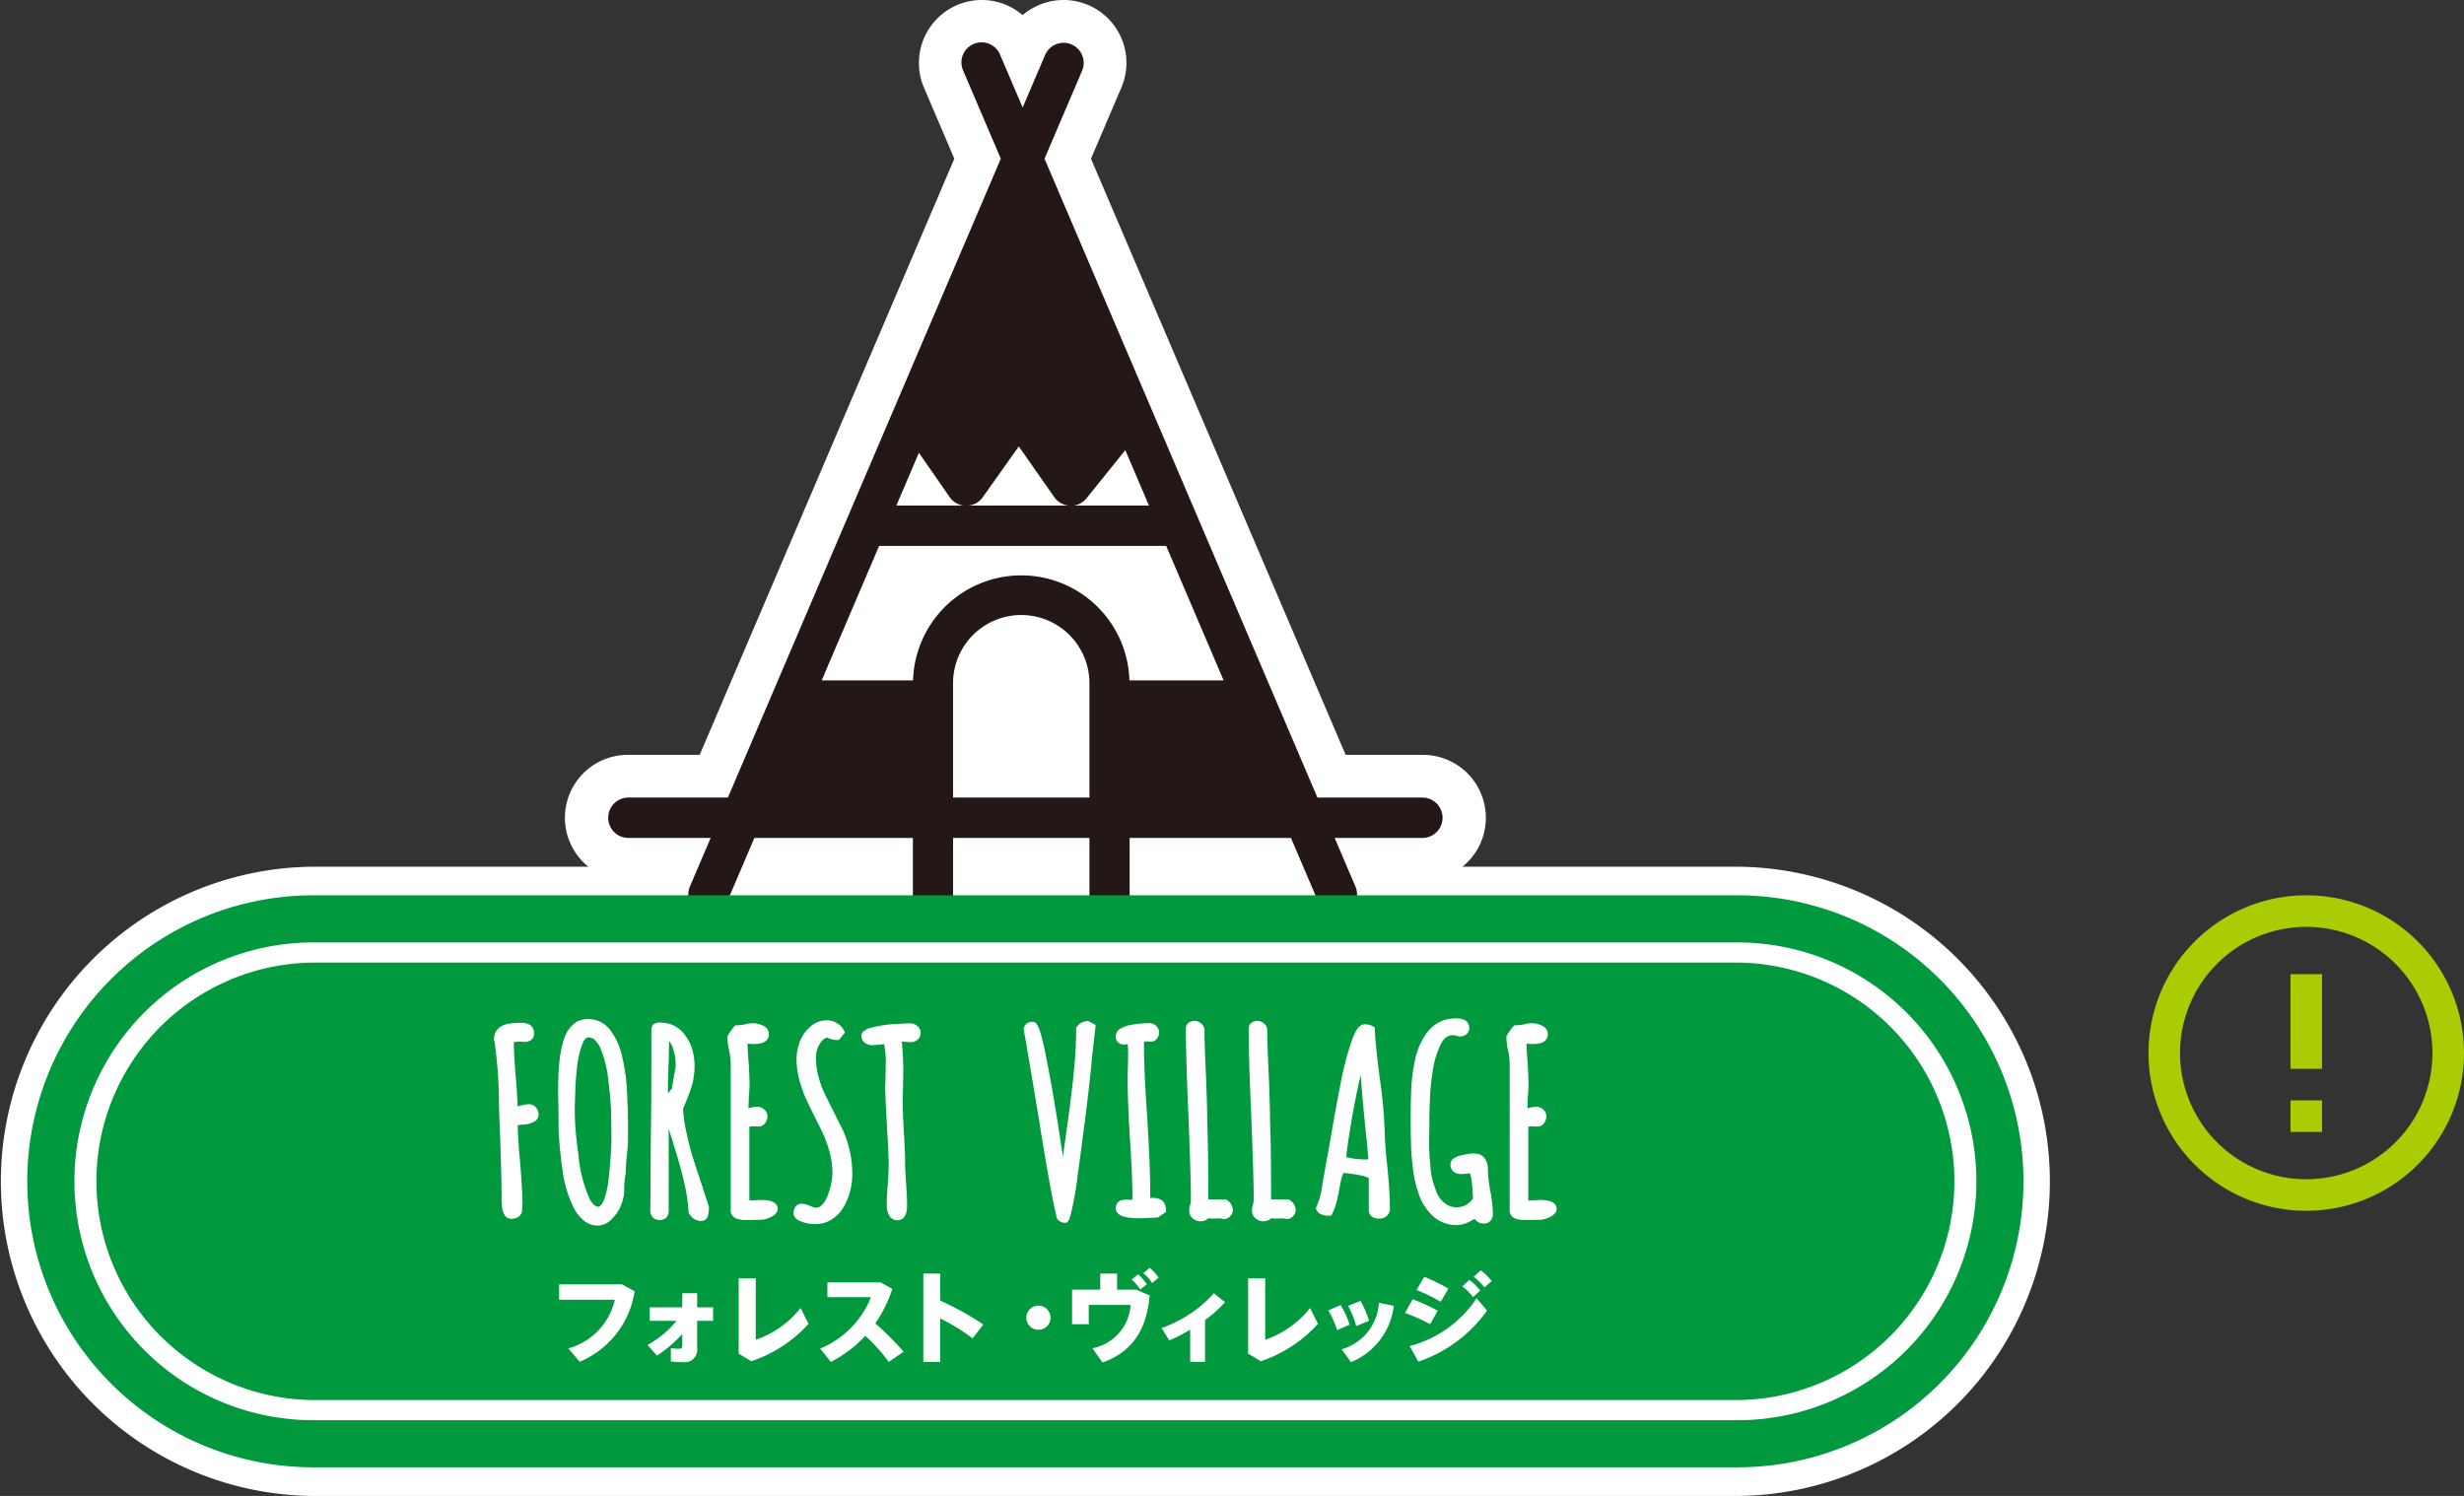<svg xmlns="http://www.w3.org/2000/svg" width="156.195" height="94.838" viewBox="0 0 156.195 94.838"><rect x="0" y="0" width="156.195" height="94.838" fill="#333333" stroke="none"/><defs><style>.cls-1{fill:#fff;}.cls-2{fill:#231815;}.cls-3{fill:#00993e;}.cls-4{fill:#aacc03;}</style></defs><g id="レイヤー_2" data-name="レイヤー 2"><g id="レイヤー_1-2" data-name="レイヤー 1"><path class="cls-1" d="M19.86,94.838a19.946,19.946,0,0,1,0-39.891h90.278a19.946,19.946,0,0,1,0,39.891Z"/><path class="cls-1" d="M84.751,60.695a3.978,3.978,0,0,1-3.663-2.422l-1.043-2.442H74.317v.876a3.982,3.982,0,1,1-7.965,0v-.876H63.124v.876a3.982,3.982,0,1,1-7.965,0v-.876H49.61l-1.044,2.443a3.982,3.982,0,0,1-7.546-2.443H39.799a3.988,3.988,0,0,1,0-7.976H44.354l16.142-37.794L58.572,5.557A3.996,3.996,0,0,1,60.659.325a3.978,3.978,0,0,1,4.168.636A3.984,3.984,0,0,1,71.082,5.557l-1.924,4.505,16.143,37.794H90.201a3.988,3.988,0,0,1,0,7.976H88.636A3.997,3.997,0,0,1,86.326,60.369,3.955,3.955,0,0,1,84.751,60.695Z"/><path class="cls-2" d="M90.201,50.563h-6.688l-2.836-6.639-.007-.016-4.73-11.073-.002-.006L66.213,10.061l2.379-5.568A1.275,1.275,0,1,0,66.25,3.484L64.827,6.817,63.404,3.484a1.275,1.275,0,1,0-2.341,1.009l2.379,5.568L46.142,50.563h-6.343a1.28,1.28,0,0,0,0,2.559h5.251l-1.316,3.08a1.281,1.281,0,0,0,.669,1.679,1.259,1.259,0,0,0,.501.104,1.274,1.274,0,0,0,1.171-.776l1.746-4.088H57.868v3.584a1.274,1.274,0,1,0,2.548,0V53.122h8.645v3.584a1.274,1.274,0,1,0,2.548,0V53.122h10.225l1.747,4.088a1.274,1.274,0,1,0,2.341-1.008l-1.316-3.08H90.201a1.28,1.28,0,0,0,0-2.559ZM57.88,43.135H52.087l3.642-8.525H73.926l3.641,8.525H71.596a6.861,6.861,0,0,0-13.716,0Zm14.954-11.084H68.07a1.248,1.248,0,0,0,.8-.455l2.463-3.059Zm-10.545-.517,2.293-3.233L66.838,31.526a1.266,1.266,0,0,0,.872.524h-6.293A1.266,1.266,0,0,0,62.289,31.534ZM58.25,28.705l1.956,2.818a1.265,1.265,0,0,0,.881.528H56.821Zm2.165,21.858V43.379a4.323,4.323,0,1,1,8.645,0v7.184Z"/><path class="cls-3" d="M110.138,56.76H19.86a18.132,18.132,0,0,0,0,36.264h90.278a18.132,18.132,0,0,0,0-36.264Z"/><path class="cls-1" d="M110.14,90.036H19.862a15.144,15.144,0,0,1,0-30.288h90.278a15.144,15.144,0,0,1,0,30.288ZM19.862,61.025a13.868,13.868,0,0,0,0,27.735h90.278a13.868,13.868,0,0,0,0-27.735Z"/><path class="cls-1" d="M39.428,81.427l.802.433a5.774,5.774,0,0,1-3.482,4.47l-.725-.847A4.147,4.147,0,0,0,38.976,82.401h-3.533v-.974Z"/><path class="cls-1" d="M41.646,85.941l-.598-.674a6.301,6.301,0,0,0,1.834-1.528H41.188v-.86h2.063v-.891h.942v.891H45.205v.86H44.192v1.718a.793.793,0,0,1-.897.898,5.351,5.351,0,0,1-.77-.045v-.834c.203.019.394.031.527.031.128,0,.198-.051.198-.184v-.751A8.227,8.227,0,0,1,41.646,85.941Z"/><path class="cls-1" d="M47.907,81.045V84.936a6.13,6.13,0,0,0,2.84-2.012l.509,1.005a8.612,8.612,0,0,1-3.629,2.369l-.802-.484V81.045Z"/><path class="cls-1" d="M57.281,85.693l-.943.649a10.8,10.8,0,0,0-1.483-1.656,7.866,7.866,0,0,1-2.19,1.656l-.675-.847a5.877,5.877,0,0,0,3.222-3.259H52.449v-.936h3.386l.727.414A8.332,8.332,0,0,1,55.486,83.898,19.094,19.094,0,0,1,57.281,85.693Z"/><path class="cls-1" d="M62.338,83.968l-.687.878a12.535,12.535,0,0,0-2.05-1.26v2.757H58.531v-5.602h1.07v1.712A19.347,19.347,0,0,1,62.338,83.968Z"/><path class="cls-1" d="M65.824,84.305a.767.767,0,1,1,.006,0Z"/><path class="cls-1" d="M69.748,81.758V80.741h1.064v1.018h1.203l.866.37c-.184,1.999-.962,3.521-2.992,4.252l-.637-.909a2.987,2.987,0,0,0,2.42-2.744h-2.655V83.949H67.959V81.758Zm2.394-.974a3.293,3.293,0,0,1,.555.631l-.414.337a3.057,3.057,0,0,0-.547-.63Zm.739-.407a3.111,3.111,0,0,1,.566.623l-.413.338a2.66,2.66,0,0,0-.56-.624Z"/><path class="cls-1" d="M76.391,86.336h-.943V84.299a9.79,9.79,0,0,1-1.33.676l-.484-.784a8.038,8.038,0,0,0,3.317-2.202l.707.566a7.852,7.852,0,0,1-1.266,1.127Z"/><path class="cls-1" d="M80.202,81.045V84.936a6.134,6.134,0,0,0,2.839-2.012l.509,1.005a8.6,8.6,0,0,1-3.628,2.369l-.802-.484V81.045Z"/><path class="cls-1" d="M84.991,82.738a6.707,6.707,0,0,1,.566,1.242l-.802.345a5.218,5.218,0,0,0-.554-1.248Zm3.361.045a4.397,4.397,0,0,1-2.712,3.572l-.592-.815A3.256,3.256,0,0,0,87.41,82.593Zm-2.107-.311a6.775,6.775,0,0,1,.541,1.26l-.815.337a5.749,5.749,0,0,0-.516-1.28Z"/><path class="cls-1" d="M91.138,83.096l-.478.853a10.879,10.879,0,0,0-1.597-.713l.484-.866A11.612,11.612,0,0,1,91.138,83.096Zm2.463-.79.668.778a8.839,8.839,0,0,1-4.36,3.24l-.547-.987A7.329,7.329,0,0,0,93.602,82.306ZM91.819,81.695l-.49.835a11.294,11.294,0,0,0-1.534-.751l.49-.835A12.725,12.725,0,0,1,91.819,81.695Zm1.319-.554a3.486,3.486,0,0,1,.693.674l-.452.414a3.423,3.423,0,0,0-.681-.674Zm.725-.605a3.519,3.519,0,0,1,.694.674l-.453.414a3.712,3.712,0,0,0-.687-.682Z"/><path class="cls-1" d="M31.958,76.088q0-1.846-.167-5.907a29.184,29.184,0,0,0-.311-4.284.779.779,0,0,1,.351-.685,1.24,1.24,0,0,1,.358-.135,1.807,1.807,0,0,1,.422-.056,3.098,3.098,0,0,1,.398-.016.897.897,0,0,1,.526.119.497.497,0,0,1,.159.422.298.298,0,0,1-.128.262.546.546,0,0,1-.318.088l-.159-.016h-.223c-.297,0-.445.058-.445.175q0,.829.111,2.166.095,1.115.128,2.118.11-.032.422-.104a2.273,2.273,0,0,1,.469-.072.387.387,0,0,1,.304.151.52.52,0,0,1,.127.343.329.329,0,0,1-.206.318c-.022.011-.072.034-.152.072a.917.917,0,0,1-.311.072q-.142.016-.478.048h-.174q0,.955.159,2.596.142,1.72.143,2.595l-.016.064-.016.032a.907.907,0,0,1,.016.207.402.402,0,0,1-.143.327.578.578,0,0,1-.382.119Q31.958,77.108,31.958,76.088Z"/><path class="cls-1" d="M32.42,77.267c-.413,0-.622-.397-.622-1.179,0-1.243-.056-3.228-.167-5.901a28.976,28.976,0,0,0-.29-4.212l-.025-.039.004-.04a.933.933,0,0,1,.42-.817,1.389,1.389,0,0,1,.411-.158,1.987,1.987,0,0,1,.459-.06,2.493,2.493,0,0,1,.398-.016,1.029,1.029,0,0,1,.621.151.644.644,0,0,1,.223.549.455.455,0,0,1-.197.394.706.706,0,0,1-.409.116L33.073,66.04l-.207.001c-.244,0-.297.044-.298.044.012.526.049,1.25.122,2.124.057.663.098,1.311.121,1.927.066-.016.144-.034.234-.055A2.386,2.386,0,0,1,33.55,70.005a.542.542,0,0,1,.425.207.681.681,0,0,1,.165.446.49.49,0,0,1-.298.463l-.152.072a1.075,1.075,0,0,1-.366.086c-.09.011-.251.027-.476.048h-.029c.007.62.06,1.433.157,2.422.096,1.174.144,2.027.144,2.611l-.026.12a1.431,1.431,0,0,1,.009.183.562.562,0,0,1-.2.449A.734.734,0,0,1,32.42,77.267Zm-.781-11.407a25.687,25.687,0,0,1,.31,4.314c.111,2.677.167,4.667.167,5.914,0,.322.039.86.304.86a.42.42,0,0,0,.28-.083.245.245,0,0,0,.086-.204.769.769,0,0,0-.011-.166l-.016-.059.048-.117c-.005-.536-.052-1.38-.147-2.543-.106-1.083-.16-1.961-.16-2.609v-.159h.333c.208-.021.366-.037.46-.047a.784.784,0,0,0,.261-.058l.135-.063c.099-.046.132-.096.132-.182a.362.362,0,0,0-.09-.241.225.225,0,0,0-.181-.094,2.084,2.084,0,0,0-.433.067c-.204.047-.341.082-.414.102l-.197.057-.007-.204c-.022-.671-.065-1.38-.128-2.11-.074-.883-.111-1.616-.111-2.18,0-.221.203-.334.605-.334l.397.016a.373.373,0,0,0,.212-.06.137.137,0,0,0,.06-.131.356.356,0,0,0-.096-.294.734.734,0,0,0-.43-.088,2.817,2.817,0,0,0-.372.014,1.799,1.799,0,0,0-.411.053,1.094,1.094,0,0,0-.311.115A.612.612,0,0,0,31.64,65.86Z"/><path class="cls-1" d="M37.102,77.251a2.431,2.431,0,0,1-.606-.78,7.364,7.364,0,0,1-.684-2.357q-.159-1.035-.239-2.389l-.016-.844v-.86c-.01-.276-.016-.611-.016-1.003a16.033,16.033,0,0,1,.08-1.688,6.336,6.336,0,0,1,.318-1.513,1.737,1.737,0,0,1,.733-.924,1.407,1.407,0,0,1,.574-.127,1.574,1.574,0,0,1,1.337.669,4.133,4.133,0,0,1,.717,1.672,11.199,11.199,0,0,1,.287,2.134q.063,1.131.063,2.134v.908c0,.18-.027.52-.08,1.019a9.604,9.604,0,0,0-.063,1.003v.063a5.005,5.005,0,0,0-.096,1.051,2.467,2.467,0,0,1-.192.924,2.257,2.257,0,0,1-.541.812,1.057,1.057,0,0,1-.796.383A1.201,1.201,0,0,1,37.102,77.251Zm1.354-1.178a5.751,5.751,0,0,0,.279-1.282q.088-.757.151-1.712.032-.414.032-1.067l-.016-1.466q-.032-.859-.19-2.15a7.311,7.311,0,0,0-.478-1.943,1.71,1.71,0,0,0-.398-.621.74.74,0,0,0-.51-.223q-.397,0-.59.621a5.927,5.927,0,0,0-.318,1.433q-.095.844-.111,1.608l-.016.526c-.011.149-.016.35-.016.605V70.467a19.194,19.194,0,0,0,.223,2.627,8.881,8.881,0,0,0,.749,3.01q.319.557.669.557Q38.231,76.662,38.455,76.073Z"/><path class="cls-1" d="M37.882,77.697a1.361,1.361,0,0,1-.881-.323h0a2.602,2.602,0,0,1-.646-.83,7.535,7.535,0,0,1-.7-2.407c-.106-.691-.187-1.5-.241-2.403l-.016-1.713c-.01-.272-.016-.608-.016-1.003a16.407,16.407,0,0,1,.08-1.705,6.507,6.507,0,0,1,.327-1.547,1.903,1.903,0,0,1,.805-1.011,1.587,1.587,0,0,1,.652-.147,1.732,1.732,0,0,1,1.466.733,4.321,4.321,0,0,1,.745,1.737,11.413,11.413,0,0,1,.29,2.158c.042.75.063,1.47.063,2.139v.908c0,.182-.026.511-.08,1.036a9.471,9.471,0,0,0-.063.987v.063a5.185,5.185,0,0,0-.096,1.051,2.648,2.648,0,0,1-.203.983,2.43,2.43,0,0,1-.579.867A1.206,1.206,0,0,1,37.882,77.697Zm-.637-12.771a1.25,1.25,0,0,0-.509.113,1.596,1.596,0,0,0-.649.836,6.247,6.247,0,0,0-.308,1.468,16.054,16.054,0,0,0-.079,1.675c0,.39.006.723.016.998l.016,1.706c.053.887.132,1.686.237,2.367a7.235,7.235,0,0,0,.667,2.306,2.283,2.283,0,0,0,.566.732h0a.94.94,0,0,0,1.358-.08,2.121,2.121,0,0,0,.511-.763,2.313,2.313,0,0,0,.18-.865,5.189,5.189,0,0,1,.099-1.085l-.004-.03a9.914,9.914,0,0,1,.064-1.02c.054-.506.079-.834.079-1.002v-.908c0-.663-.021-1.378-.063-2.126a11.051,11.051,0,0,0-.284-2.107,4.006,4.006,0,0,0-.69-1.614A1.411,1.411,0,0,0,37.245,64.926Zm.669,11.895c-.297,0-.562-.208-.807-.638a8.936,8.936,0,0,1-.769-3.07A19.383,19.383,0,0,1,36.114,70.467V70.404c0-.26.005-.466.017-.617l.016-.519c.01-.505.047-1.051.112-1.621a6.066,6.066,0,0,1,.327-1.47c.147-.479.397-.726.739-.726a.895.895,0,0,1,.619.266,1.87,1.87,0,0,1,.437.677,7.484,7.484,0,0,1,.488,1.984c.106.86.17,1.588.192,2.163l.016,1.469c0,.434-.011.796-.033,1.081-.042.643-.093,1.221-.151,1.717a5.918,5.918,0,0,1-.287,1.318l-.001.002C38.43,76.588,38.197,76.821,37.914,76.821Zm-.59-11.052c-.069,0-.28,0-.437.509a5.79,5.79,0,0,0-.312,1.402c-.063.562-.1,1.098-.11,1.595l-.016.527c-.011.152-.016.35-.016.6V70.467a19.216,19.216,0,0,0,.221,2.605,8.804,8.804,0,0,0,.731,2.955c.124.216.317.475.53.475.18,0,.323-.304.392-.485a5.645,5.645,0,0,0,.27-1.245c.057-.492.107-1.065.15-1.704.021-.278.032-.633.032-1.056l-.016-1.464c-.021-.562-.085-1.28-.189-2.132a7.174,7.174,0,0,0-.467-1.901,1.566,1.566,0,0,0-.359-.565A.581.581,0,0,0,37.325,65.769Z"/><path class="cls-1" d="M43.806,76.821v-.048a11.341,11.341,0,0,0-.287-1.879q-.239-1.035-.7-2.5-.351-1.099-.59-1.974V76.694a.638.638,0,0,1-.087.374.404.404,0,0,1-.342.119.391.391,0,0,1-.302-.119.437.437,0,0,1-.112-.311v-.127l.032-4.682q.032-2.069.031-4.666V65.324a.345.345,0,0,1,.08-.263.534.534,0,0,1,.335-.072,1.759,1.759,0,0,1,.733.151,1.69,1.69,0,0,1,.574.422,2.721,2.721,0,0,1,.637,1.337,3.782,3.782,0,0,1,.063.733,3.903,3.903,0,0,1-.04.525q-.041.287-.056.366a4.081,4.081,0,0,1-.143.478c-.075.213-.122.35-.143.414l-.192.446-.159.414a8.456,8.456,0,0,0,.199,1.449q.183.876.406,1.624.161.525.574,1.752l.462,1.401v.032a1.901,1.901,0,0,1-.047.462.298.298,0,0,1-.335.255Q44.092,77.251,43.806,76.821Zm-1.067-7.739.239-1.369a1.266,1.266,0,0,0,.016-.223,3.896,3.896,0,0,0-.175-1.067,1.671,1.671,0,0,0-.246-.486.476.476,0,0,0-.311-.215l-.032,1.592q-.047,1.066-.047,1.656c0,.372.005.616.016.733A7.971,7.971,0,0,0,42.739,69.082Z"/><path class="cls-1" d="M44.395,77.41a.913.913,0,0,1-.721-.501l-.027-.04v-.096a11.315,11.315,0,0,0-.283-1.843c-.157-.679-.391-1.516-.697-2.488q-.149-.467-.279-.896V76.694a.778.778,0,0,1-.118.469.646.646,0,0,1-.889.014.592.592,0,0,1-.154-.419v-.127l.032-4.683c.021-1.347.031-2.915.031-4.665V65.324a.487.487,0,0,1,.132-.382.644.644,0,0,1,.441-.112,1.919,1.919,0,0,1,.799.165,1.855,1.855,0,0,1,.627.462,2.892,2.892,0,0,1,.674,1.414,3.964,3.964,0,0,1,.066.761,4.095,4.095,0,0,1-.041.547c-.028.196-.047.32-.057.374a4.182,4.182,0,0,1-.149.501c-.075.211-.121.348-.142.412l-.342.837a8.562,8.562,0,0,0,.195,1.39c.119.572.254,1.113.402,1.611.113.368.31.972.572,1.746l.47,1.452a2.126,2.126,0,0,1-.052.532A.454.454,0,0,1,44.395,77.41Zm-.429-.638c.149.212.293.32.429.32.142,0,.165-.057.179-.126a1.799,1.799,0,0,0,.044-.432l-.453-1.383c-.262-.775-.461-1.383-.575-1.755-.151-.507-.288-1.058-.409-1.638a8.541,8.541,0,0,1-.202-1.477l-.001-.032.17-.444.194-.452c.016-.052.064-.19.139-.404a3.923,3.923,0,0,0,.138-.456q.014-.076.055-.358a3.835,3.835,0,0,0,.038-.503,3.663,3.663,0,0,0-.06-.702,2.573,2.573,0,0,0-.6-1.263,1.535,1.535,0,0,0-.52-.383,1.603,1.603,0,0,0-.667-.137.46.46,0,0,0-.23.032h0c.001,0-.025.027-.025.144v1.958c0,1.75-.011,3.321-.031,4.668L41.544,76.757a.281.281,0,0,0,.069.202.23.23,0,0,0,.186.069.295.295,0,0,0,.214-.055.485.485,0,0,0,.056-.28V70.035l-.031-.317c-.011-.12-.017-.358-.017-.748,0-.389.016-.933.047-1.663l.036-1.761.171.017a.628.628,0,0,1,.422.276,1.846,1.846,0,0,1,.271.532,4.083,4.083,0,0,1,.184,1.117,1.436,1.436,0,0,1-.019.253l-.271,1.439a8.143,8.143,0,0,1-.553.634l-.064.064.136.498c.158.578.356,1.24.588,1.968.308.981.545,1.826.703,2.512a11.591,11.591,0,0,1,.292,1.906ZM42.415,65.996l-.027,1.322c-.032.728-.047,1.268-.047,1.653q0,.195.002.34.115-.133.246-.296l.232-1.329a1.145,1.145,0,0,0,.014-.196,3.748,3.748,0,0,0-.169-1.023,1.5,1.5,0,0,0-.22-.434C42.435,66.02,42.425,66.007,42.415,65.996Z"/><path class="cls-1" d="M46.751,77.108c-.18-.054-.27-.202-.27-.446V67.41a5.171,5.171,0,0,0-.096-.812,3.821,3.821,0,0,1-.112-.812v-.048a3.606,3.606,0,0,1,.398-.573,3.563,3.563,0,0,0,.59-.064,3.206,3.206,0,0,1,.59-.063.91.91,0,0,1,.493.151.429.429,0,0,1,.239.358q0,.478-.731.478h-.224a1.372,1.372,0,0,0-.223-.016.541.541,0,0,0-.175.016q0,.541.065,1.306l.031.446.032.876q0,.302-.049.924L47.277,70.467l.223-.047a1.895,1.895,0,0,1,.525-.096.452.452,0,0,1,.318.136.416.416,0,0,1,.144.31.537.537,0,0,1-.119.342.361.361,0,0,1-.295.151l-.192-.016h-.206a.424.424,0,0,0-.335.111v4.92l.892-.047q.907,0,.907.414v.064a.706.706,0,0,1-.35.31,1.697,1.697,0,0,1-.494.151l-.525.016H47.277A1.577,1.577,0,0,1,46.751,77.108Z"/><path class="cls-1" d="M47.277,77.347a1.738,1.738,0,0,1-.576-.088.548.548,0,0,1-.379-.597V67.41a5.122,5.122,0,0,0-.093-.784,3.892,3.892,0,0,1-.114-.84v-.093l.023-.038a3.664,3.664,0,0,1,.422-.603l.047-.047h.066a3.418,3.418,0,0,0,.562-.062,1.533,1.533,0,0,1,1.195.11.577.577,0,0,1,.313.493c0,.238-.116.637-.891.637h-.224a1.445,1.445,0,0,0-.238-.016c.005.33.026.715.063,1.149l.031.448.033.881c0,.21-.017.525-.049.942l-.024.681.024-.005c.436-.133.742-.153.987.08a.57.57,0,0,1,.194.425.696.696,0,0,1-.154.441.522.522,0,0,1-.42.211l-.205-.016-.193.001a.435.435,0,0,0-.175.029v4.676l.724-.039H48.225c.715,0,1.074.193,1.074.573l-.017.135a.862.862,0,0,1-.424.384,1.86,1.86,0,0,1-.541.165ZM46.432,65.782v.003a3.658,3.658,0,0,0,.108.777,5.346,5.346,0,0,1,.1.847v9.252c0,.247.105.278.156.294l.007.002a1.433,1.433,0,0,0,.473.07l1.014-.016a1.559,1.559,0,0,0,.432-.136.589.589,0,0,0,.258-.207v-.023c0-.221-.468-.254-.748-.254l-1.051.056V71.3l.039-.045a.571.571,0,0,1,.455-.167l.411.016a.203.203,0,0,0,.157-.091.381.381,0,0,0,.085-.244.26.26,0,0,0-.094-.195.297.297,0,0,0-.21-.092,1.753,1.753,0,0,0-.479.089l-.435.093.038-1.095c.032-.415.049-.722.049-.918l-.063-1.311c-.044-.504-.065-.948-.065-1.317V65.926l.088-.044a.537.537,0,0,1,.246-.033,1.529,1.529,0,0,1,.249.018l.198-.002c.572,0,.572-.223.572-.318,0-.03,0-.119-.165-.224a1.229,1.229,0,0,0-.967-.065,4.194,4.194,0,0,1-.547.065A4.207,4.207,0,0,0,46.432,65.782Z"/><path class="cls-1" d="M50.717,77.235c-.17-.095-.255-.206-.255-.334a.483.483,0,0,1,.096-.31.325.325,0,0,1,.27-.119,1.332,1.332,0,0,1,.463.127,1.794,1.794,0,0,0,.413.128.743.743,0,0,0,.55-.263,1.861,1.861,0,0,0,.391-.693,4.299,4.299,0,0,0,.286-1.433,5.289,5.289,0,0,0-.215-1.441,8.109,8.109,0,0,0-.581-1.473l-.255-.509q-.397-.796-.613-1.258a7.158,7.158,0,0,1-.373-1.003,4.955,4.955,0,0,1-.239-1.481,2.945,2.945,0,0,1,.199-1.083,2.171,2.171,0,0,1,.597-.86,1.366,1.366,0,0,1,.987-.382,1.046,1.046,0,0,1,.557.167.936.936,0,0,1,.382.422l-.27.334a1.005,1.005,0,0,1-.621-.159.773.773,0,0,0-.503.279,1.729,1.729,0,0,0-.326.565,2.012,2.012,0,0,0-.096.605,4.769,4.769,0,0,0,.168,1.234,6.425,6.425,0,0,0,.438,1.186l1.115,2.229a6.119,6.119,0,0,1,.429,1.29,6.615,6.615,0,0,1,.159,1.433,4.023,4.023,0,0,1-.509,1.974,2.142,2.142,0,0,1-.702.756,1.716,1.716,0,0,1-.955.279A2.182,2.182,0,0,1,50.717,77.235Z"/><path class="cls-1" d="M51.703,77.601a2.345,2.345,0,0,1-1.057-.224l-.007-.003a.55.55,0,0,1-.337-.473.642.642,0,0,1,.131-.41.485.485,0,0,1,.394-.179,1.44,1.44,0,0,1,.524.139,1.828,1.828,0,0,0,.354.115A.584.584,0,0,0,52.137,76.354a1.709,1.709,0,0,0,.356-.634,4.173,4.173,0,0,0,.278-1.383,5.156,5.156,0,0,0-.209-1.398,7.968,7.968,0,0,0-.57-1.444l-.256-.51q-.398-.799-.615-1.262a7.413,7.413,0,0,1-.382-1.026,5.133,5.133,0,0,1-.245-1.526,3.116,3.116,0,0,1,.21-1.141,2.332,2.332,0,0,1,.64-.921,1.522,1.522,0,0,1,1.092-.422,1.208,1.208,0,0,1,.641.19,1.095,1.095,0,0,1,.445.495l.038.089-.378.468h-.076a1.246,1.246,0,0,1-.659-.151.635.635,0,0,0-.345.216,1.596,1.596,0,0,0-.295.513,1.868,1.868,0,0,0-.086.552,4.643,4.643,0,0,0,.162,1.193,6.285,6.285,0,0,0,.427,1.158l1.114,2.228a6.301,6.301,0,0,1,.442,1.327,6.796,6.796,0,0,1,.163,1.467,4.198,4.198,0,0,1-.529,2.051,2.315,2.315,0,0,1-.755.813A1.882,1.882,0,0,1,51.703,77.601Zm-.912-.507a2.042,2.042,0,0,0,.912.188,1.564,1.564,0,0,0,.868-.253,1.996,1.996,0,0,0,.651-.702,3.88,3.88,0,0,0,.488-1.895,6.485,6.485,0,0,0-.156-1.399,5.979,5.979,0,0,0-.418-1.257l-1.113-2.226a6.642,6.642,0,0,1-.45-1.217,4.964,4.964,0,0,1-.173-1.274,2.185,2.185,0,0,1,.103-.653,1.901,1.901,0,0,1,.358-.622.933.933,0,0,1,.605-.332l.065-.007.051.04a.783.783,0,0,0,.448.124l.155-.193a.805.805,0,0,0-.277-.267.88.88,0,0,0-.473-.143,1.202,1.202,0,0,0-.876.337,2.029,2.029,0,0,0-.559.803,2.8,2.8,0,0,0-.188,1.025,4.822,4.822,0,0,0,.231,1.434,7.123,7.123,0,0,0,.366.983q.215.46.611,1.254l.255.509a8.292,8.292,0,0,1,.592,1.501,5.468,5.468,0,0,1,.221,1.485,4.475,4.475,0,0,1-.295,1.487,2.023,2.023,0,0,1-.424.748.898.898,0,0,1-.666.313,1.519,1.519,0,0,1-.47-.138,1.183,1.183,0,0,0-.406-.116.165.165,0,0,0-.146.06.326.326,0,0,0-.061.211C50.621,76.965,50.678,77.03,50.791,77.094Z"/><path class="cls-1" d="M56.504,76.972a1.106,1.106,0,0,1-.134-.565q0-.525.063-1.289l.031-.414.032-.844q0-.557-.112-2.484-.11-1.927-.111-2.484,0-.048.007-.183c.005-.09.009-.231.009-.422q.015-.318.015-.78a4.141,4.141,0,0,0-.159-1.481,3.695,3.695,0,0,0-.413.048l-.447.032a.592.592,0,0,1-.366-.119.368.368,0,0,1-.159-.31c0-.128.127-.239.382-.335A8.023,8.023,0,0,1,57.038,65.069q.541-.032.653-.032a.551.551,0,0,1,.351.128.393.393,0,0,1,.159.318.398.398,0,0,1-.136.31.501.501,0,0,1-.342.119l-.287-.016a2.334,2.334,0,0,0-.286-.016H56.991a19.54,19.54,0,0,1,.111,1.958l-.015,1.02q-.017.462-.016,1.035,0,.764.063,1.831.08,1.322.08,1.831,0,.606.063,1.433.063.844.063,1.433c0,.52-.153.78-.462.78A.418.418,0,0,1,56.504,76.972Z"/><path class="cls-1" d="M56.879,77.362a.573.573,0,0,1-.511-.309l-.001-.001a1.264,1.264,0,0,1-.156-.646c0-.353.022-.791.064-1.303l.031-.413.032-.838c0-.36-.037-1.193-.112-2.468-.075-1.307-.111-2.123-.111-2.494,0-.033.002-.097.007-.192.005-.088.009-.226.009-.414.01-.218.015-.475.015-.78a5.179,5.179,0,0,0-.106-1.314c-.061.006-.151.018-.284.038l-.459.033h-.002a.76.76,0,0,1-.471-.151.529.529,0,0,1-.223-.438c0-.302.365-.439.485-.484a8.083,8.083,0,0,1,1.941-.281q.549-.032.663-.032a.707.707,0,0,1,.45.162.568.568,0,0,1,.031.872.656.656,0,0,1-.448.16l-.296-.016a2.193,2.193,0,0,0-.261-.016c.063.659.095,1.263.095,1.799l-.015,1.022c-.011.31-.016.652-.016,1.033,0,.504.021,1.117.063,1.822.053.873.08,1.493.08,1.841,0,.397.021.876.063,1.421.042.565.064,1.051.064,1.446C57.5,77.199,57.162,77.362,56.879,77.362Zm-.237-.471a.256.256,0,0,0,.237.152c.083,0,.302,0,.302-.621,0-.387-.021-.865-.063-1.421-.042-.553-.064-1.039-.064-1.445,0-.342-.027-.954-.08-1.821-.042-.711-.063-1.331-.063-1.841q0-.577.016-1.041l.015-1.016A19.309,19.309,0,0,0,56.832,65.898l-.017-.175H57.15a2.53,2.53,0,0,1,.306.017l.276.015a.336.336,0,0,0,.228-.08.239.239,0,0,0,.082-.191.235.235,0,0,0-.1-.194.393.393,0,0,0-.251-.093q-.11,0-.644.032a7.955,7.955,0,0,0-1.852.262c-.216.081-.274.156-.274.184a.212.212,0,0,0,.095.183.435.435,0,0,0,.271.088l.435-.031a3.094,3.094,0,0,1,.424-.048h.098l.044.088a4.12,4.12,0,0,1,.176,1.553q0,.466-.015.787c0,.187-.004.332-.009.424-.005.086-.007.144-.007.174,0,.365.036,1.174.111,2.475.074,1.281.112,2.121.112,2.493L56.592,75.129c-.042.504-.063.934-.063,1.278A.954.954,0,0,0,56.642,76.891Z"/><path class="cls-1" d="M67.15,77.188q-.414-1.721-1.13-6.227-.797-4.809-.972-5.716a.379.379,0,0,1,.429-.303q.271,0,.669,2.038.414,2.055.812,4.65l.429,2.818q.256-1.911.398-2.866.302-2.197.447-3.638.144-1.442.143-2.731a.702.702,0,0,1,.574-.318l.335.175-.239,2.15q-.08.987-.398,3.583l-.144,1.051q-.175,1.401-.35,2.643a18.984,18.984,0,0,1-.447,2.5q-.095.367-.19.366A.454.454,0,0,1,67.15,77.188Z"/><path class="cls-1" d="M67.517,77.522a.617.617,0,0,1-.49-.233l-.032-.064c-.277-1.153-.648-3.193-1.132-6.239-.539-3.251-.856-5.12-.97-5.711l-.006-.032.006-.032a.532.532,0,0,1,.585-.429c.212,0,.435.165.825,2.167.272,1.347.545,2.914.814,4.656l.263,1.723q.152-1.111.25-1.77c.205-1.487.35-2.675.445-3.63.095-.947.142-1.861.142-2.716v-.053l.032-.043a.856.856,0,0,1,.701-.382l.074.018.431.226-.251,2.258c-.053.652-.183,1.826-.398,3.585l-.144,1.054q-.175,1.4-.35,2.644a19.083,19.083,0,0,1-.452,2.523C67.8,77.271,67.718,77.522,67.517,77.522Zm-.221-.41a.286.286,0,0,0,.174.088,1.201,1.201,0,0,0,.083-.244,18.827,18.827,0,0,0,.443-2.481q.175-1.243.35-2.642l.144-1.053c.215-1.752.345-2.922.397-3.574l.227-2.046-.201-.106a.534.534,0,0,0-.378.213c-.002.849-.05,1.755-.144,2.692-.096.96-.242,2.152-.447,3.645q-.143.957-.398,2.866l-.148,1.103L66.802,71.654c-.267-1.737-.541-3.299-.811-4.642-.328-1.683-.516-1.895-.551-1.92-.152.008-.206.077-.229.157.12.63.436,2.491.966,5.686C66.648,73.898,67.024,75.975,67.295,77.112Z"/><path class="cls-1" d="M70.892,76.598q0-.382.478-.382h.192a.588.588,0,0,0,.143.016.208.208,0,0,0,.183-.08.529.529,0,0,0,.056-.287q0-1.354-.159-3.694-.144-2.437-.143-3.679,0-.446.016-.812l.016-.812a6.557,6.557,0,0,0-.049-.876,1.067,1.067,0,0,1-.366.063c-.245,0-.367-.128-.367-.382a.404.404,0,0,1,.231-.335,1.696,1.696,0,0,1,.597-.207,7.092,7.092,0,0,1,1.131-.111.459.459,0,0,1,.326.128.401.401,0,0,1,.136.302.469.469,0,0,1-.103.303.324.324,0,0,1-.262.128.663.663,0,0,1-.159-.016h-.128a.314.314,0,0,0-.23.072.368.368,0,0,0-.072.263q0,1.688.206,4.65.192,3.105.192,4.666v.605a2.548,2.548,0,0,1,.318-.016c.445,0,.669.186.669.557V76.757l-.398.271c-.011,0-.044.002-.096.007-.053.006-.159.008-.318.008-.361.022-.585.032-.669.032Q70.892,77.076,70.892,76.598Z"/><path class="cls-1" d="M72.262,77.235c-.656,0-1.529-.066-1.529-.637,0-.163.062-.541.637-.541h.192a.751.751,0,0,0,.143.016c.021,0,.047-.003.053-.012a.401.401,0,0,0,.027-.195c0-.889-.053-2.128-.159-3.684-.095-1.614-.144-2.855-.144-3.689q0-.45.016-.82l.016-.807c0-.254-.009-.48-.027-.671a1.217,1.217,0,0,1-.228.021.486.486,0,0,1-.526-.541.552.552,0,0,1,.307-.47,1.849,1.849,0,0,1,.654-.229,7.243,7.243,0,0,1,1.158-.114.624.624,0,0,1,.435.171.557.557,0,0,1,.185.418.628.628,0,0,1-.138.402.486.486,0,0,1-.387.187.805.805,0,0,1-.198-.021l-.09.005c-.09,0-.114.022-.117.024-.001.001-.026.032-.026.151,0,1.121.069,2.682.206,4.638.128,2.058.192,3.631.192,4.677v.433c.048-.002.101-.003.159-.003.721,0,.829.449.829.717V76.841l-.508.347h-.049c-.011,0-.038.002-.081.007-.055.006-.166.009-.333.009C72.574,77.225,72.347,77.235,72.262,77.235Zm-.739-.865-.153.005c-.318,0-.318.139-.318.223,0,.2.452.318,1.21.318.083,0,.304-.01.66-.032.161,0,.261-.002.311-.007l.059-.005.292-.21c0-.197-.06-.398-.51-.398a2.385,2.385,0,0,0-.297.014l-.18.024v-.786c0-1.039-.064-2.606-.192-4.656-.137-1.963-.206-3.531-.206-4.66a.506.506,0,0,1,.119-.376.463.463,0,0,1,.342-.118h.128c.149.026.224.037.299-.053a.312.312,0,0,0,.067-.202.244.244,0,0,0-.085-.186.301.301,0,0,0-.217-.085,6.935,6.935,0,0,0-1.105.109,1.544,1.544,0,0,0-.54.185c-.155.096-.155.174-.155.199,0,.187.073.223.208.223a.906.906,0,0,0,.312-.054l.185-.067.027.195a6.779,6.779,0,0,1,.05.898l-.016.815c-.011.246-.016.514-.016.809,0,.828.048,2.062.143,3.669.106,1.561.159,2.807.159,3.704a.652.652,0,0,1-.085.378.361.361,0,0,1-.314.148A.73.73,0,0,1,71.523,76.37Z"/><path class="cls-1" d="M75.709,77.115a.47.47,0,0,1-.167-.358,1.236,1.236,0,0,1,.063-.35,1.709,1.709,0,0,0,.047-.334q0-1.417-.159-5.447-.159-3.439-.159-5.43a.278.278,0,0,1,.112-.231.425.425,0,0,1,.271-.088.471.471,0,0,1,.333.135.434.434,0,0,1,.144.327q0,.955.095,2.866.08,2.118.08,2.866l.016.191v.383q.049,1.386.049,4.14v.414h1.225q.334.239.335.478a.457.457,0,0,1-.119.311.362.362,0,0,1-.279.135.873.873,0,0,1-.175-.032l-.063-.016a1.947,1.947,0,0,1-.302.016h-.271a1.825,1.825,0,0,0-.255-.016.577.577,0,0,1-.82.04Z"/><path class="cls-1" d="M76.083,77.426a.702.702,0,0,1-.481-.193l-.001-.001A.623.623,0,0,1,75.383,76.757a1.379,1.379,0,0,1,.07-.397,1.459,1.459,0,0,0,.04-.287c0-.959-.053-2.79-.159-5.44-.106-2.292-.159-4.122-.159-5.436a.439.439,0,0,1,.173-.356.64.64,0,0,1,.812.057.591.591,0,0,1,.194.442c0,.639.032,1.601.095,2.858.053,1.398.08,2.365.08,2.874l.016.574c.032.916.049,2.31.049,4.14v.254h1.117l.042.03a.785.785,0,0,1,.401.607.611.611,0,0,1-.159.416.522.522,0,0,1-.398.189.943.943,0,0,1-.214-.037l-.033-.008a2.503,2.503,0,0,1-.294.013h-.271c-.067-.008-.126-.013-.187-.015A.714.714,0,0,1,76.083,77.426Zm-.268-.429a.418.418,0,0,0,.591-.023l.048-.058h.075a1.937,1.937,0,0,1,.277.018l.249-.002a1.838,1.838,0,0,0,.275-.014l.034-.006.096.025a.779.779,0,0,0,.136.027.202.202,0,0,0,.159-.081.301.301,0,0,0,.08-.206c0-.116-.116-.233-.228-.318H76.275v-.573c0-1.826-.016-3.217-.049-4.135L76.211,71.086c-.001-.519-.027-1.482-.08-2.874-.063-1.261-.095-2.227-.095-2.873a.275.275,0,0,0-.095-.211.311.311,0,0,0-.397-.037.12.12,0,0,0-.051.105c0,1.309.054,3.134.159,5.422.106,2.656.159,4.49.159,5.454a1.861,1.861,0,0,1-.051.368,1.163,1.163,0,0,0-.06.317.31.31,0,0,0,.114.24Z"/><path class="cls-1" d="M79.69,77.115a.47.47,0,0,1-.167-.358,1.236,1.236,0,0,1,.063-.35,1.709,1.709,0,0,0,.047-.334q0-1.417-.159-5.447-.159-3.439-.159-5.43a.278.278,0,0,1,.112-.231.425.425,0,0,1,.271-.088.471.471,0,0,1,.333.135.434.434,0,0,1,.144.327q0,.955.095,2.866.08,2.118.08,2.866l.016.191v.383q.049,1.386.049,4.14v.414h1.225q.334.239.335.478a.457.457,0,0,1-.119.311.362.362,0,0,1-.279.135.873.873,0,0,1-.175-.032l-.063-.016a1.947,1.947,0,0,1-.302.016H80.765a1.825,1.825,0,0,0-.255-.016.577.577,0,0,1-.82.04Z"/><path class="cls-1" d="M80.064,77.426a.702.702,0,0,1-.481-.193l-.001-.001A.623.623,0,0,1,79.364,76.757a1.379,1.379,0,0,1,.07-.397,1.46,1.46,0,0,0,.04-.287c0-.959-.054-2.79-.159-5.44-.106-2.292-.159-4.122-.159-5.436a.439.439,0,0,1,.173-.356.64.64,0,0,1,.812.057.591.591,0,0,1,.194.442c0,.639.032,1.601.095,2.858.053,1.398.08,2.365.08,2.874l.016.574c.032.916.049,2.31.049,4.14v.254h1.117l.042.03a.785.785,0,0,1,.401.607.611.611,0,0,1-.159.416.522.522,0,0,1-.398.189.943.943,0,0,1-.214-.037l-.033-.008a2.503,2.503,0,0,1-.294.013H80.765c-.067-.008-.126-.013-.187-.015A.714.714,0,0,1,80.064,77.426Zm-.268-.429a.418.418,0,0,0,.591-.023l.048-.058h.075a1.937,1.937,0,0,1,.277.018l.249-.002a1.838,1.838,0,0,0,.275-.014l.034-.006.096.025a.779.779,0,0,0,.136.027.202.202,0,0,0,.159-.081.301.301,0,0,0,.08-.206c0-.116-.116-.233-.228-.318H80.256v-.573c0-1.826-.016-3.217-.049-4.135l-.016-.565c-.001-.519-.027-1.482-.08-2.874-.063-1.261-.095-2.227-.095-2.873a.275.275,0,0,0-.095-.211.311.311,0,0,0-.397-.037.12.12,0,0,0-.051.105c0,1.309.053,3.134.159,5.422.106,2.656.159,4.49.159,5.454a1.861,1.861,0,0,1-.051.368,1.163,1.163,0,0,0-.06.317.31.31,0,0,0,.114.24Z"/><path class="cls-1" d="M87.047,76.996a.384.384,0,0,1-.119-.318V74.592a2.262,2.262,0,0,0-.78-.255,8.522,8.522,0,0,0-1.084-.143,2.71,2.71,0,0,0-.255.812l-.063.318c-.01.075-.042.239-.096.494a5.417,5.417,0,0,1-.174.661,2.43,2.43,0,0,1-.192.438q-.605,0-.7-.318a5.257,5.257,0,0,0,.398-1.497l.525-2.914q.351-2.069.646-3.535a20.086,20.086,0,0,1,.628-2.452q.366-1.099.7-1.099a.862.862,0,0,1,.51.128q0,.637.302,3.073a29.799,29.799,0,0,1,.318,3.264,23.581,23.581,0,0,0,.175,2.42q.159,1.609.159,2.564a.471.471,0,0,1-.525.541A.594.594,0,0,1,87.047,76.996Zm-.136-3.376q-.049-.701-.159-1.735-.366-3.599-.366-4.411v-.128a4.622,4.622,0,0,0-.438,1.441q-.28,1.282-.518,2.747a19.174,19.174,0,0,0-.255,1.943,5.127,5.127,0,0,0,1.417.191A1.367,1.367,0,0,0,86.912,73.62Z"/><path class="cls-1" d="M87.422,77.251a.738.738,0,0,1-.474-.131h0a.534.534,0,0,1-.179-.443v-1.995a2.693,2.693,0,0,0-.651-.19,8.733,8.733,0,0,0-.957-.133,2.756,2.756,0,0,0-.194.672l-.064.323c-.009.067-.041.235-.096.496a5.629,5.629,0,0,1-.18.679,2.569,2.569,0,0,1-.205.468l-.047.077h-.09c-.48,0-.768-.146-.853-.432l-.022-.073.043-.063a4.874,4.874,0,0,0,.373-1.434l.525-2.914c.233-1.376.451-2.567.646-3.539a20.255,20.255,0,0,1,.634-2.471c.277-.835.54-1.207.851-1.207a1.002,1.002,0,0,1,.603.158l.066.047v.082c0,.416.101,1.444.301,3.054a30.022,30.022,0,0,1,.32,3.284,23.578,23.578,0,0,0,.174,2.403c.106,1.079.161,1.946.161,2.581A.63.63,0,0,1,87.422,77.251ZM84.971,74.028l.103.006a8.813,8.813,0,0,1,1.104.146,2.363,2.363,0,0,1,.84.281l.068.047v2.169a.243.243,0,0,0,.06.194v.001a.446.446,0,0,0,.275.06c.26,0,.366-.111.366-.382,0-.625-.053-1.482-.159-2.548a23.793,23.793,0,0,1-.176-2.436,29.877,29.877,0,0,0-.317-3.243c-.191-1.541-.29-2.525-.302-3.003a.851.851,0,0,0-.352-.06c-.022,0-.229.028-.549.99a19.894,19.894,0,0,0-.623,2.433c-.195.969-.412,2.157-.645,3.531l-.525,2.915a6.136,6.136,0,0,1-.376,1.477.575.575,0,0,0,.428.148,2.794,2.794,0,0,0,.134-.328,5.274,5.274,0,0,0,.169-.64c.052-.25.085-.411.094-.483l.065-.328a2.877,2.877,0,0,1,.27-.855Zm1.622-.201a5.31,5.31,0,0,1-1.461-.197l-.119-.034.004-.124a19.045,19.045,0,0,1,.257-1.963c.162-.99.337-1.917.519-2.756.254-1.17.386-1.425.481-1.52l.271-.27v.511c0,.534.122,2.012.365,4.395.072.666.126,1.252.159,1.74l.009.133-.129.032A1.502,1.502,0,0,1,86.593,73.827ZM85.342,73.357a5.042,5.042,0,0,0,1.251.152.895.895,0,0,0,.15-.015c-.034-.456-.084-.99-.149-1.592-.174-1.714-.287-2.964-.337-3.735-.044.173-.095.388-.153.654-.182.834-.355,1.755-.516,2.739C85.447,72.427,85.366,73.018,85.342,73.357Z"/><path class="cls-1" d="M90.94,76.98a3.348,3.348,0,0,1-.843-1.306,7.491,7.491,0,0,1-.382-1.704,13.566,13.566,0,0,1-.112-1.688c-.01-.138-.016-.377-.016-.717V70.387q0-.684.049-1.64a11.483,11.483,0,0,1,.255-1.656,4.228,4.228,0,0,1,.605-1.401,2.173,2.173,0,0,1,1.067-.86,2.783,2.783,0,0,1,.748-.111q.67,0,.669.446a.35.35,0,0,1-.119.279.457.457,0,0,1-.311.103.932.932,0,0,1-.223-.048l-.223-.032a.867.867,0,0,0-.541.183,1.37,1.37,0,0,0-.398.534,5.627,5.627,0,0,0-.494,1.672,14.625,14.625,0,0,0-.192,1.943q-.032.717-.031,1.513V71.741c-.011.149-.016.335-.016.557a15.548,15.548,0,0,0,.08,1.592,4.907,4.907,0,0,0,.35,1.592,1.764,1.764,0,0,0,.829,1.051,1.297,1.297,0,0,0,.669.159,1.411,1.411,0,0,0,1.178-.669q-.017-.557-.08-1.091a1.828,1.828,0,0,0-.192-.725c-.01,0-.035.003-.071.008q-.056.008-.168.024l-.382.032q-.541,0-.541-.462a.311.311,0,0,1,.159-.254,1.068,1.068,0,0,1,.429-.159,3.345,3.345,0,0,1,.796-.111.577.577,0,0,1,.494.239.995.995,0,0,1,.175.605,8.839,8.839,0,0,0,.159,1.433,8.579,8.579,0,0,1,.159,1.418.444.444,0,0,1-.112.302.344.344,0,0,1-.27.128.534.534,0,0,1-.541-.335V77.06l-.351.175a1.735,1.735,0,0,1-.812.271A2.066,2.066,0,0,1,90.94,76.98Z"/><path class="cls-1" d="M92.389,77.665a2.228,2.228,0,0,1-1.554-.565,3.479,3.479,0,0,1-.886-1.365,7.626,7.626,0,0,1-.393-1.745,13.785,13.785,0,0,1-.113-1.708c-.01-.129-.016-.371-.016-.717V70.387c0-.457.016-1.011.049-1.648a11.83,11.83,0,0,1,.259-1.684A4.413,4.413,0,0,1,90.364,65.599a2.334,2.334,0,0,1,1.141-.917,2.951,2.951,0,0,1,.804-.122c.721,0,.829.379.829.605a.511.511,0,0,1-.174.399.614.614,0,0,1-.415.142,1.012,1.012,0,0,1-.269-.055l-.199-.027a.705.705,0,0,0-.422.152,1.219,1.219,0,0,0-.35.473,5.502,5.502,0,0,0-.481,1.628,14.509,14.509,0,0,0-.19,1.924c-.021.468-.031.974-.031,1.51V71.741c-.011.158-.016.34-.016.557a15.49,15.49,0,0,0,.079,1.576,4.775,4.775,0,0,0,.337,1.546,1.615,1.615,0,0,0,.756.974,1.157,1.157,0,0,0,.595.141,1.23,1.23,0,0,0,1.017-.559c-.012-.351-.038-.695-.076-1.023a2.264,2.264,0,0,0-.124-.572l-.126.018-.391.033h-.001c-.621,0-.712-.389-.712-.621a.463.463,0,0,1,.228-.386,1.23,1.23,0,0,1,.493-.185c.621-.156,1.161-.198,1.446.19a1.156,1.156,0,0,1,.206.699,8.762,8.762,0,0,0,.157,1.406,8.634,8.634,0,0,1,.162,1.445.603.603,0,0,1-.151.407.505.505,0,0,1-.39.182.7.7,0,0,1-.614-.295l-.207.103A1.844,1.844,0,0,1,92.389,77.665Zm-.08-12.787a2.629,2.629,0,0,0-.705.106,2.016,2.016,0,0,0-.977.794,4.092,4.092,0,0,0-.584,1.352,11.38,11.38,0,0,0-.251,1.63c-.032.627-.048,1.176-.048,1.627v1.179c0,.334.006.569.016.705a13.647,13.647,0,0,0,.111,1.679,7.396,7.396,0,0,0,.372,1.666,3.218,3.218,0,0,0,.797,1.242l.006.005a1.893,1.893,0,0,0,1.342.484,1.598,1.598,0,0,0,.734-.251l.588-.294v.239a.377.377,0,0,0,.382.21.185.185,0,0,0,.149-.072.284.284,0,0,0,.073-.198,8.486,8.486,0,0,0-.157-1.39,8.915,8.915,0,0,1-.162-1.461.844.844,0,0,0-.144-.51.418.418,0,0,0-.366-.174,3.221,3.221,0,0,0-.758.106.941.941,0,0,0-.376.136c-.091.063-.091.109-.091.124,0,.147.029.303.382.303l.526-.054a.917.917,0,0,1,.095-.01h.085l.047.071a1.928,1.928,0,0,1,.217.794c.042.354.07.726.081,1.105l.001.054-.031.044a1.567,1.567,0,0,1-1.308.735,1.463,1.463,0,0,1-.75-.181,1.924,1.924,0,0,1-.898-1.137,5.046,5.046,0,0,1-.358-1.633A15.763,15.763,0,0,1,90.272,72.298c0-.228.005-.417.017-.569l-.001-.418c0-.54.011-1.051.031-1.52a14.854,14.854,0,0,1,.193-1.961,5.827,5.827,0,0,1,.508-1.716,1.524,1.524,0,0,1,.445-.591,1.029,1.029,0,0,1,.638-.216l.245.034a.99.99,0,0,0,.2.046.304.304,0,0,0,.206-.064.193.193,0,0,0,.065-.159C92.82,65.079,92.82,64.878,92.31,64.878Z"/><path class="cls-1" d="M96.132,77.108c-.18-.054-.271-.202-.271-.446V67.41a5.136,5.136,0,0,0-.095-.812,3.821,3.821,0,0,1-.112-.812v-.048a3.606,3.606,0,0,1,.398-.573,3.59,3.59,0,0,0,.59-.064,3.205,3.205,0,0,1,.588-.063.911.911,0,0,1,.494.151.429.429,0,0,1,.239.358q0,.478-.733.478h-.223a1.372,1.372,0,0,0-.223-.016.541.541,0,0,0-.175.016q0,.541.063,1.306l.032.446.031.876c0,.202-.015.509-.047.924l-.032.891.224-.047a1.887,1.887,0,0,1,.525-.096.454.454,0,0,1,.318.136A.414.414,0,0,1,97.867,70.77a.537.537,0,0,1-.119.342.361.361,0,0,1-.295.151l-.19-.016h-.208a.421.421,0,0,0-.333.111v4.92l.891-.047q.909,0,.908.414v.064a.704.704,0,0,1-.351.31,1.678,1.678,0,0,1-.493.151l-.526.016h-.494A1.564,1.564,0,0,1,96.132,77.108Z"/><path class="cls-1" d="M96.656,77.347a1.72,1.72,0,0,1-.575-.088.553.553,0,0,1-.381-.597V67.41a5.032,5.032,0,0,0-.092-.784,3.892,3.892,0,0,1-.114-.84v-.093l.023-.038a3.664,3.664,0,0,1,.422-.603l.047-.047h.066a3.446,3.446,0,0,0,.562-.062,1.532,1.532,0,0,1,1.195.11.577.577,0,0,1,.313.493c0,.238-.116.637-.892.637h-.223a1.454,1.454,0,0,0-.238-.016c.004.327.026.712.062,1.15l.032.447.032.882c0,.221-.016.536-.048.942l-.024.681.024-.005c.427-.131.737-.155.985.08a.568.568,0,0,1,.193.426.696.696,0,0,1-.154.441.522.522,0,0,1-.42.211l-.203-.016-.195.001a.424.424,0,0,0-.174.029v4.676l.723-.039h.001c.716,0,1.075.193,1.075.573l-.017.135a.858.858,0,0,1-.426.384,1.86,1.86,0,0,1-.539.165ZM95.813,65.782v.003a3.657,3.657,0,0,0,.108.777,5.319,5.319,0,0,1,.098.847v9.252c0,.247.106.278.157.294l.008.002a1.412,1.412,0,0,0,.471.07l1.015-.016a1.524,1.524,0,0,0,.43-.136.588.588,0,0,0,.259-.207v-.023c0-.221-.469-.254-.749-.254l-1.05.056V71.3l.039-.045a.569.569,0,0,1,.454-.167l.411.016a.203.203,0,0,0,.157-.091.381.381,0,0,0,.085-.244.26.26,0,0,0-.093-.195.297.297,0,0,0-.21-.092,1.737,1.737,0,0,0-.479.089l-.437.093.04-1.095c.031-.399.047-.714.047-.918l-.063-1.31c-.042-.51-.064-.954-.064-1.317V65.926l.088-.044a.537.537,0,0,1,.246-.033,1.529,1.529,0,0,1,.249.018l.197-.002c.574,0,.574-.223.574-.318,0-.03,0-.119-.165-.224a1.231,1.231,0,0,0-.967-.065,4.229,4.229,0,0,1-.547.065A4.211,4.211,0,0,0,95.813,65.782Z"/><path class="cls-4" d="M146.185,56.76a10,10,0,1,0,10.01,10A9.995,9.995,0,0,0,146.185,56.76Zm.01,18a8,8,0,1,1,8-8A7.998,7.998,0,0,1,146.195,74.76Z"/><rect class="cls-4" x="145.195" y="69.76" width="2" height="2"/><rect class="cls-4" x="145.195" y="61.76" width="2" height="6"/></g></g></svg>